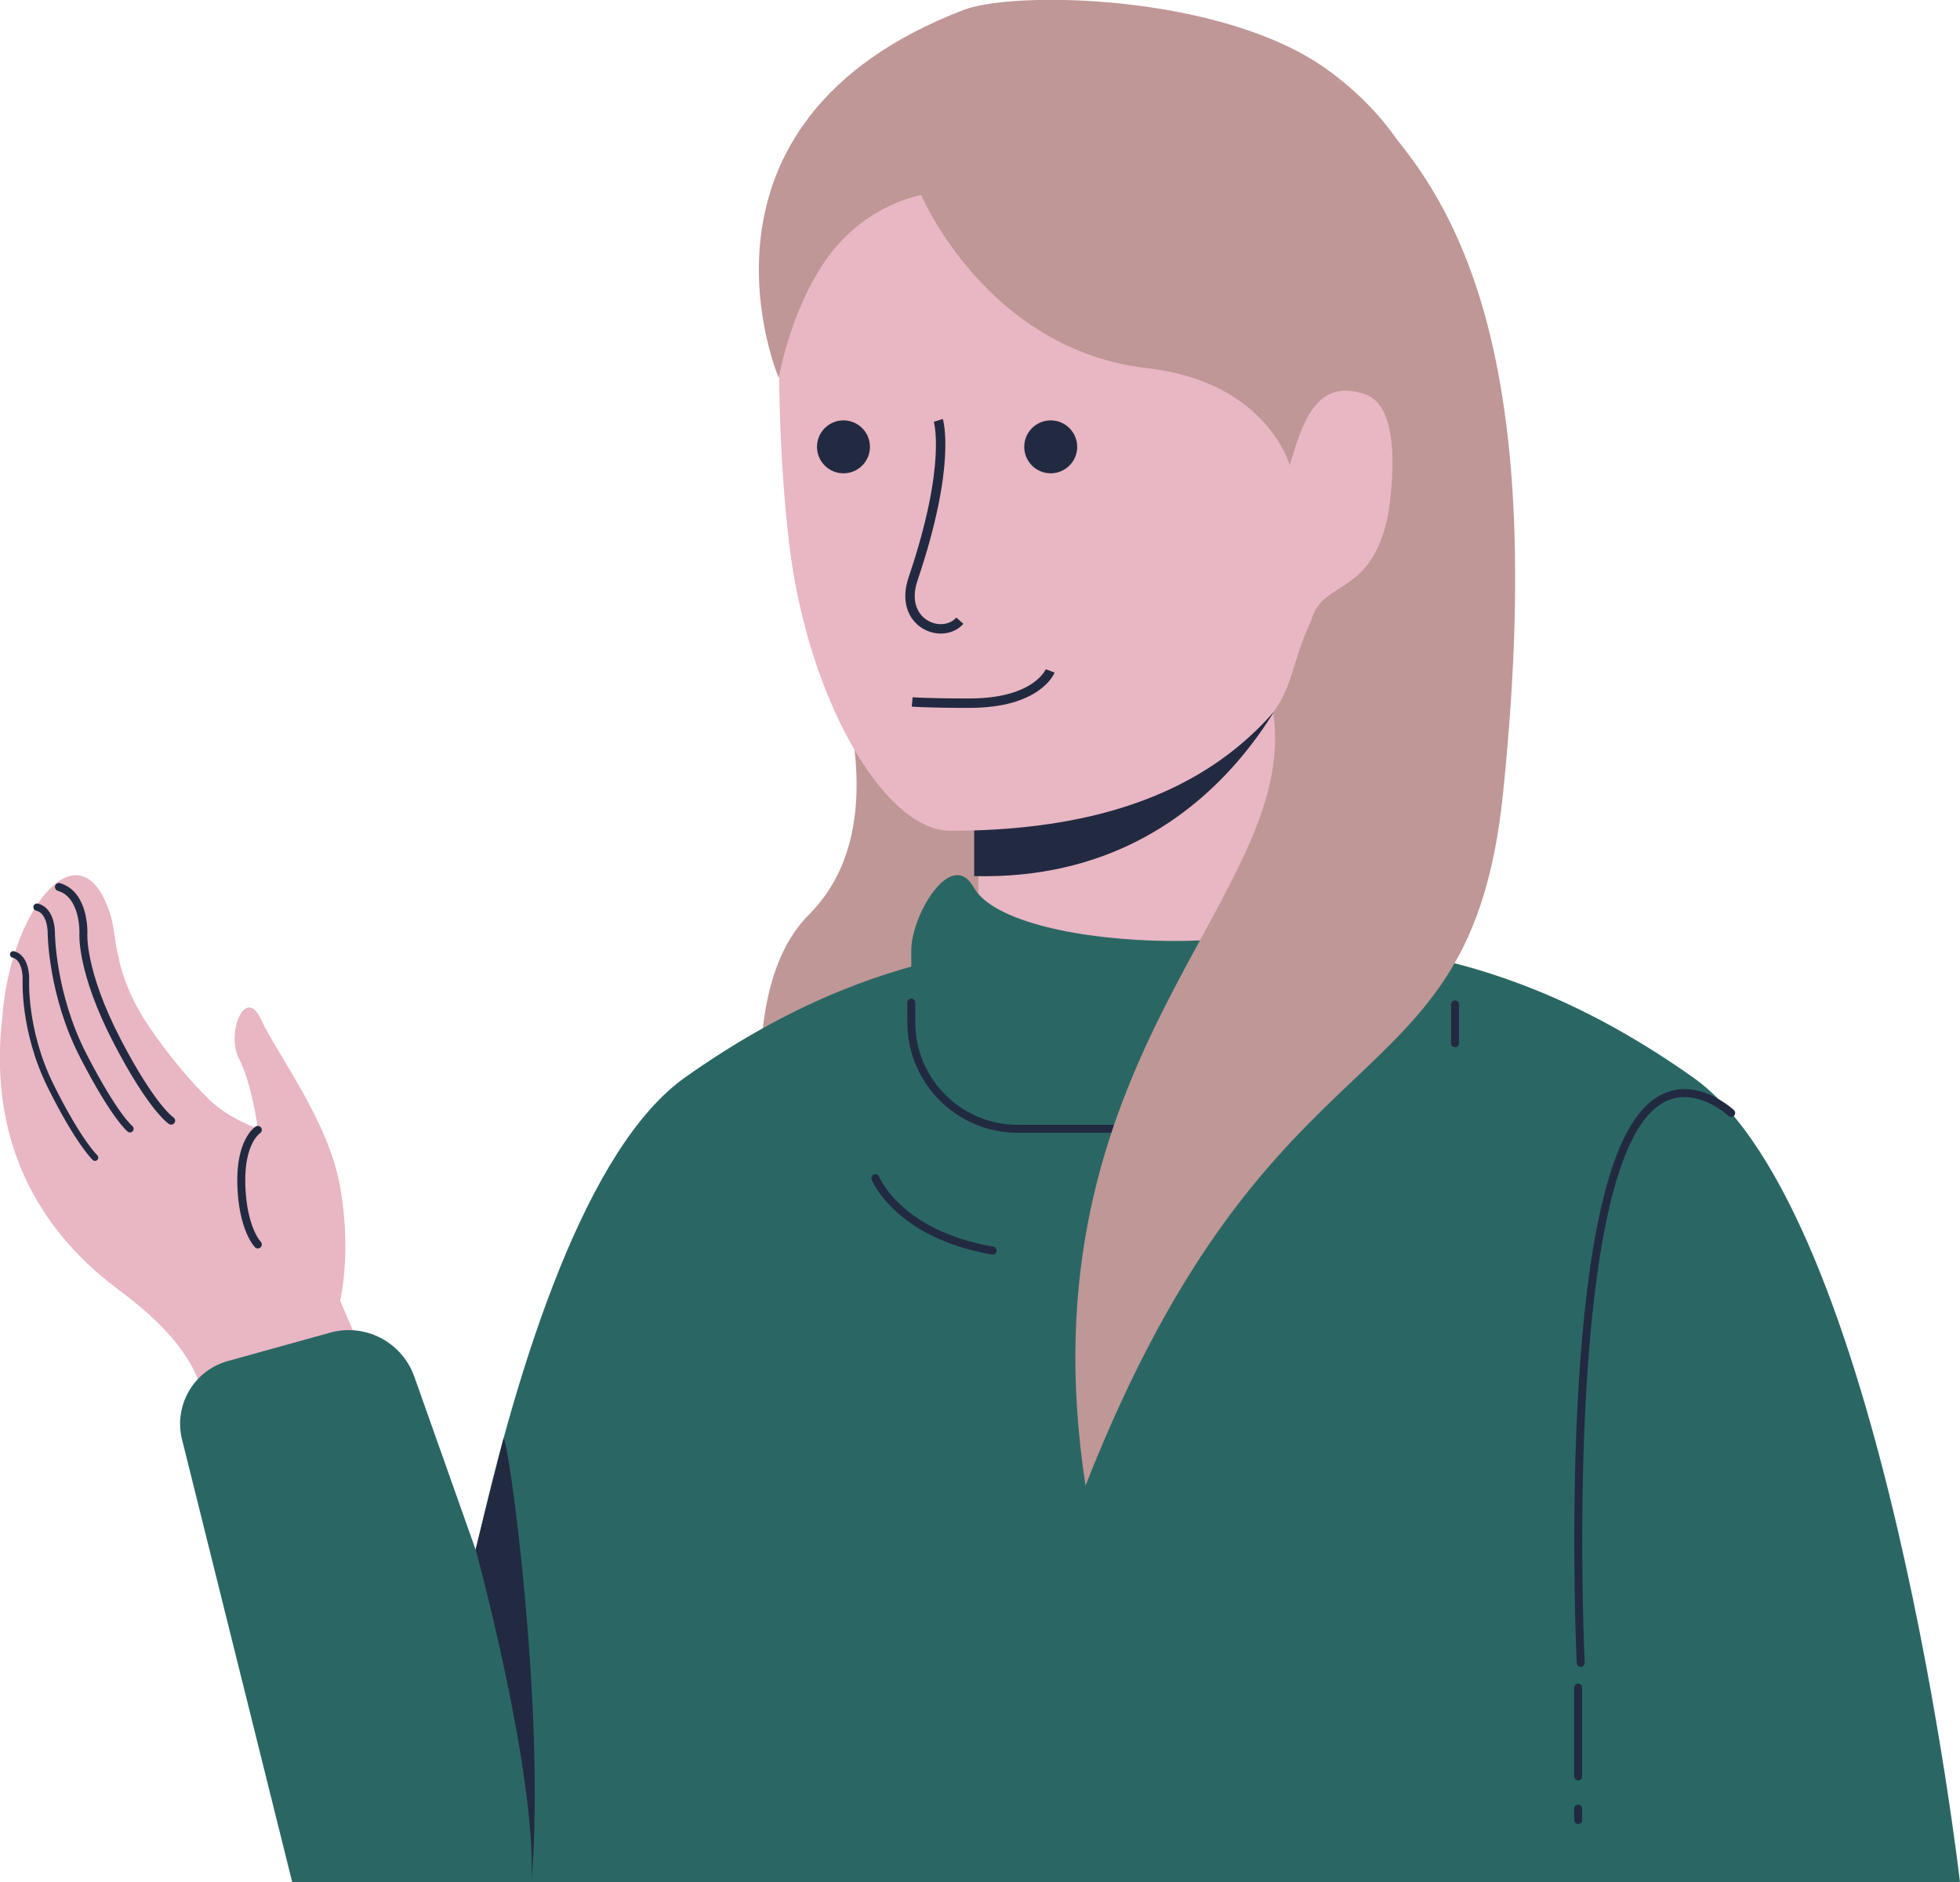 <?xml version="1.0" encoding="UTF-8"?>
<svg id="Layer_2" xmlns="http://www.w3.org/2000/svg" viewBox="0 0 108.1 103.84">
  <defs>
    <style>
      .cls-1 {
        fill: #222a41;
      }

      .cls-2 {
        fill: #e9b6c3;
      }

      .cls-3 {
        stroke-width: .52px;
      }

      .cls-3, .cls-4, .cls-5, .cls-6 {
        fill: none;
        stroke: #222a41;
        stroke-miterlimit: 10;
      }

      .cls-4 {
        stroke-width: .44px;
      }

      .cls-4, .cls-5, .cls-6 {
        stroke-linecap: round;
      }

      .cls-7 {
        fill: #bf9796;
      }

      .cls-5 {
        stroke-width: .4px;
      }

      .cls-6 {
        stroke-width: .36px;
      }

      .cls-8 {
        fill: #2a6764;
      }
    </style>
  </defs>
  <g id="How_it_works">
    <g>
      <path class="cls-7" d="M44.03,31.6s6.82,12.62.59,18.85c-6.23,6.23.33,25.12.33,25.12,0,0,1.12-18.9,11.92-22.94,10.8-4.04-12.84-21.03-12.84-21.03Z"/>
      <path class="cls-2" d="M53.96,50.16s-1.03,5.82,5.33,5.43c6.36-.39,11.34-5.43,11.34-5.43v-19.85s-16.67,0-16.67,0v19.85Z"/>
      <line class="cls-1" x1="53.98" y1="45.9" x2="70.91" y2="34.03"/>
      <path class="cls-1" d="M72.31,34.99s-4.13,13.69-18.58,13.34v-3.01s18.58-10.33,18.58-10.33Z"/>
      <path class="cls-2" d="M77.29,29.42c-.22,1.47-1.19,3.64-3.22,3.19-2.44,6.54-7.44,13.22-21.65,13.22-3.73,0-7.93-7.51-8.9-15.89-.93-7.98-.38-14.85-.49-17.61-.23-5.65,12.35-13.92,22.85-9.74,10.5,4.18,15.08,2.79,11.42,26.83Z"/>
      <path class="cls-2" d="M20.45,75.7l-1.69-3.95s.64-2.6.01-6.23c-.62-3.64-3.49-7.37-4.37-9.28s-1.94.77-1.22,2.16,1.04,3.86,1.04,3.86c0,0-1.51-.51-2.58-1.51s-2.39-2.6-3.38-4.06c-2.05-3-1.79-5.09-2.18-6.27-1.63-5.01-5.36-.38-5.91,5.26-.21,2.07-1.31,9.68,6.28,15.4,5.09,3.77,4.72,5.91,5.46,9.01"/>
      <path class="cls-8" d="M93.37,59.43c-10.5-7.43-19.2-7.8-27.79-7.43-8.59-.36-17.29,0-27.79,7.43-5.44,3.85-9.19,15.62-11.55,26.08l-3.39-9.57c-.68-1.91-2.71-2.97-4.66-2.42l-5.62,1.56c-1.88.52-3,2.44-2.53,4.33l6.08,24.43h91.98s-4.23-36.98-14.73-44.41Z"/>
      <path class="cls-4" d="M9.44,61.82s-1.03-.65-2.96-4.35c-2.05-3.94-1.88-6-1.88-6,0,0,.08-2.12-1.35-2.54"/>
      <path class="cls-4" d="M14.22,62.33s-.99.61-.91,3.05.91,3.27.91,3.27"/>
      <path class="cls-5" d="M7.17,62.27s-.82-.63-2.57-4.02c-1.75-3.39-1.77-6.77-1.77-6.77,0,0,.03-1.24-.79-1.44"/>
      <path class="cls-6" d="M5.24,63.86s-.9-.84-2.44-3.94-1.37-5.95-1.37-5.95c0,0,.02-1.14-.7-1.32"/>
      <path class="cls-8" d="M71.86,62.88h-15.72c-3.23,0-5.88-2.65-5.88-5.88v-4.59c0-1.9,2.2-5.68,3.45-3.45,2.12,3.79,19.65,4.07,21.25,0,.87-2.22,2.77,1.25,2.77,2.77v5.28c0,3.23-2.65,5.88-5.88,5.88Z"/>
      <line class="cls-4" x1="87.04" y1="99.77" x2="87.04" y2="100.4"/>
      <line class="cls-4" x1="87.04" y1="93.09" x2="87.04" y2="98"/>
      <path class="cls-4" d="M95.48,61.4s-2.76-2.62-4.96.23c-4.5,5.84-3.34,30.1-3.34,30.1"/>
      <path class="cls-4" d="M54.75,68.99c-5.25-.91-6.47-4-6.47-4"/>
      <line class="cls-4" x1="80.25" y1="55.41" x2="80.25" y2="57.55"/>
      <path class="cls-4" d="M70.91,62.27h-14.77c-3.25,0-5.88-2.63-5.88-5.88v-1.08"/>
      <path class="cls-1" d="M26.23,85.47s3.34,12.17,3.09,18.29c.78-9.57-1.29-24.53-1.55-24.41l-1.54,6.12Z"/>
      <path class="cls-7" d="M73.39,3.98c5.65,5.03,12.34,12.48,9.5,39.85-1.84,17.73-12.61,11.69-23.02,38.12-3.66-23.81,11.88-32.44,10.35-42.64,1.17-1.67.98-2.66,2.1-5.09.64-2.38,3.58-1.15,4.36-6.53,1.61-10.97-3.29-23.7-3.29-23.7Z"/>
      <path class="cls-3" d="M51.75,23.19s.76,2.39-1.39,8.74c-.83,2.44,1.59,3.41,2.58,2.31"/>
      <circle class="cls-1" cx="57.95" cy="24.65" r="1.46"/>
      <circle class="cls-1" cx="46.52" cy="24.65" r="1.46"/>
      <path class="cls-3" d="M57.92,37.01s-.69,1.78-4.45,1.78c-2.47,0-3.16-.07-3.16-.07"/>
      <path class="cls-7" d="M63.28,20.31c-8.87-1.01-12.47-9.55-12.47-9.55,0,0-2.84.46-4.95,3.16-2.22,2.85-2.91,6.93-2.91,6.93,0,0-6.03-14.07,10.19-20.3,2.84-1.09,14.27-.87,20.02,3.26,12.72,9.13,3.11,26.21,3.11,26.21,0,0,1.7-7.35-.98-8.27s-3.43,1.49-4.16,3.91c0,0-1.25-4.6-7.86-5.35Z"/>
    </g>
  </g>
</svg>